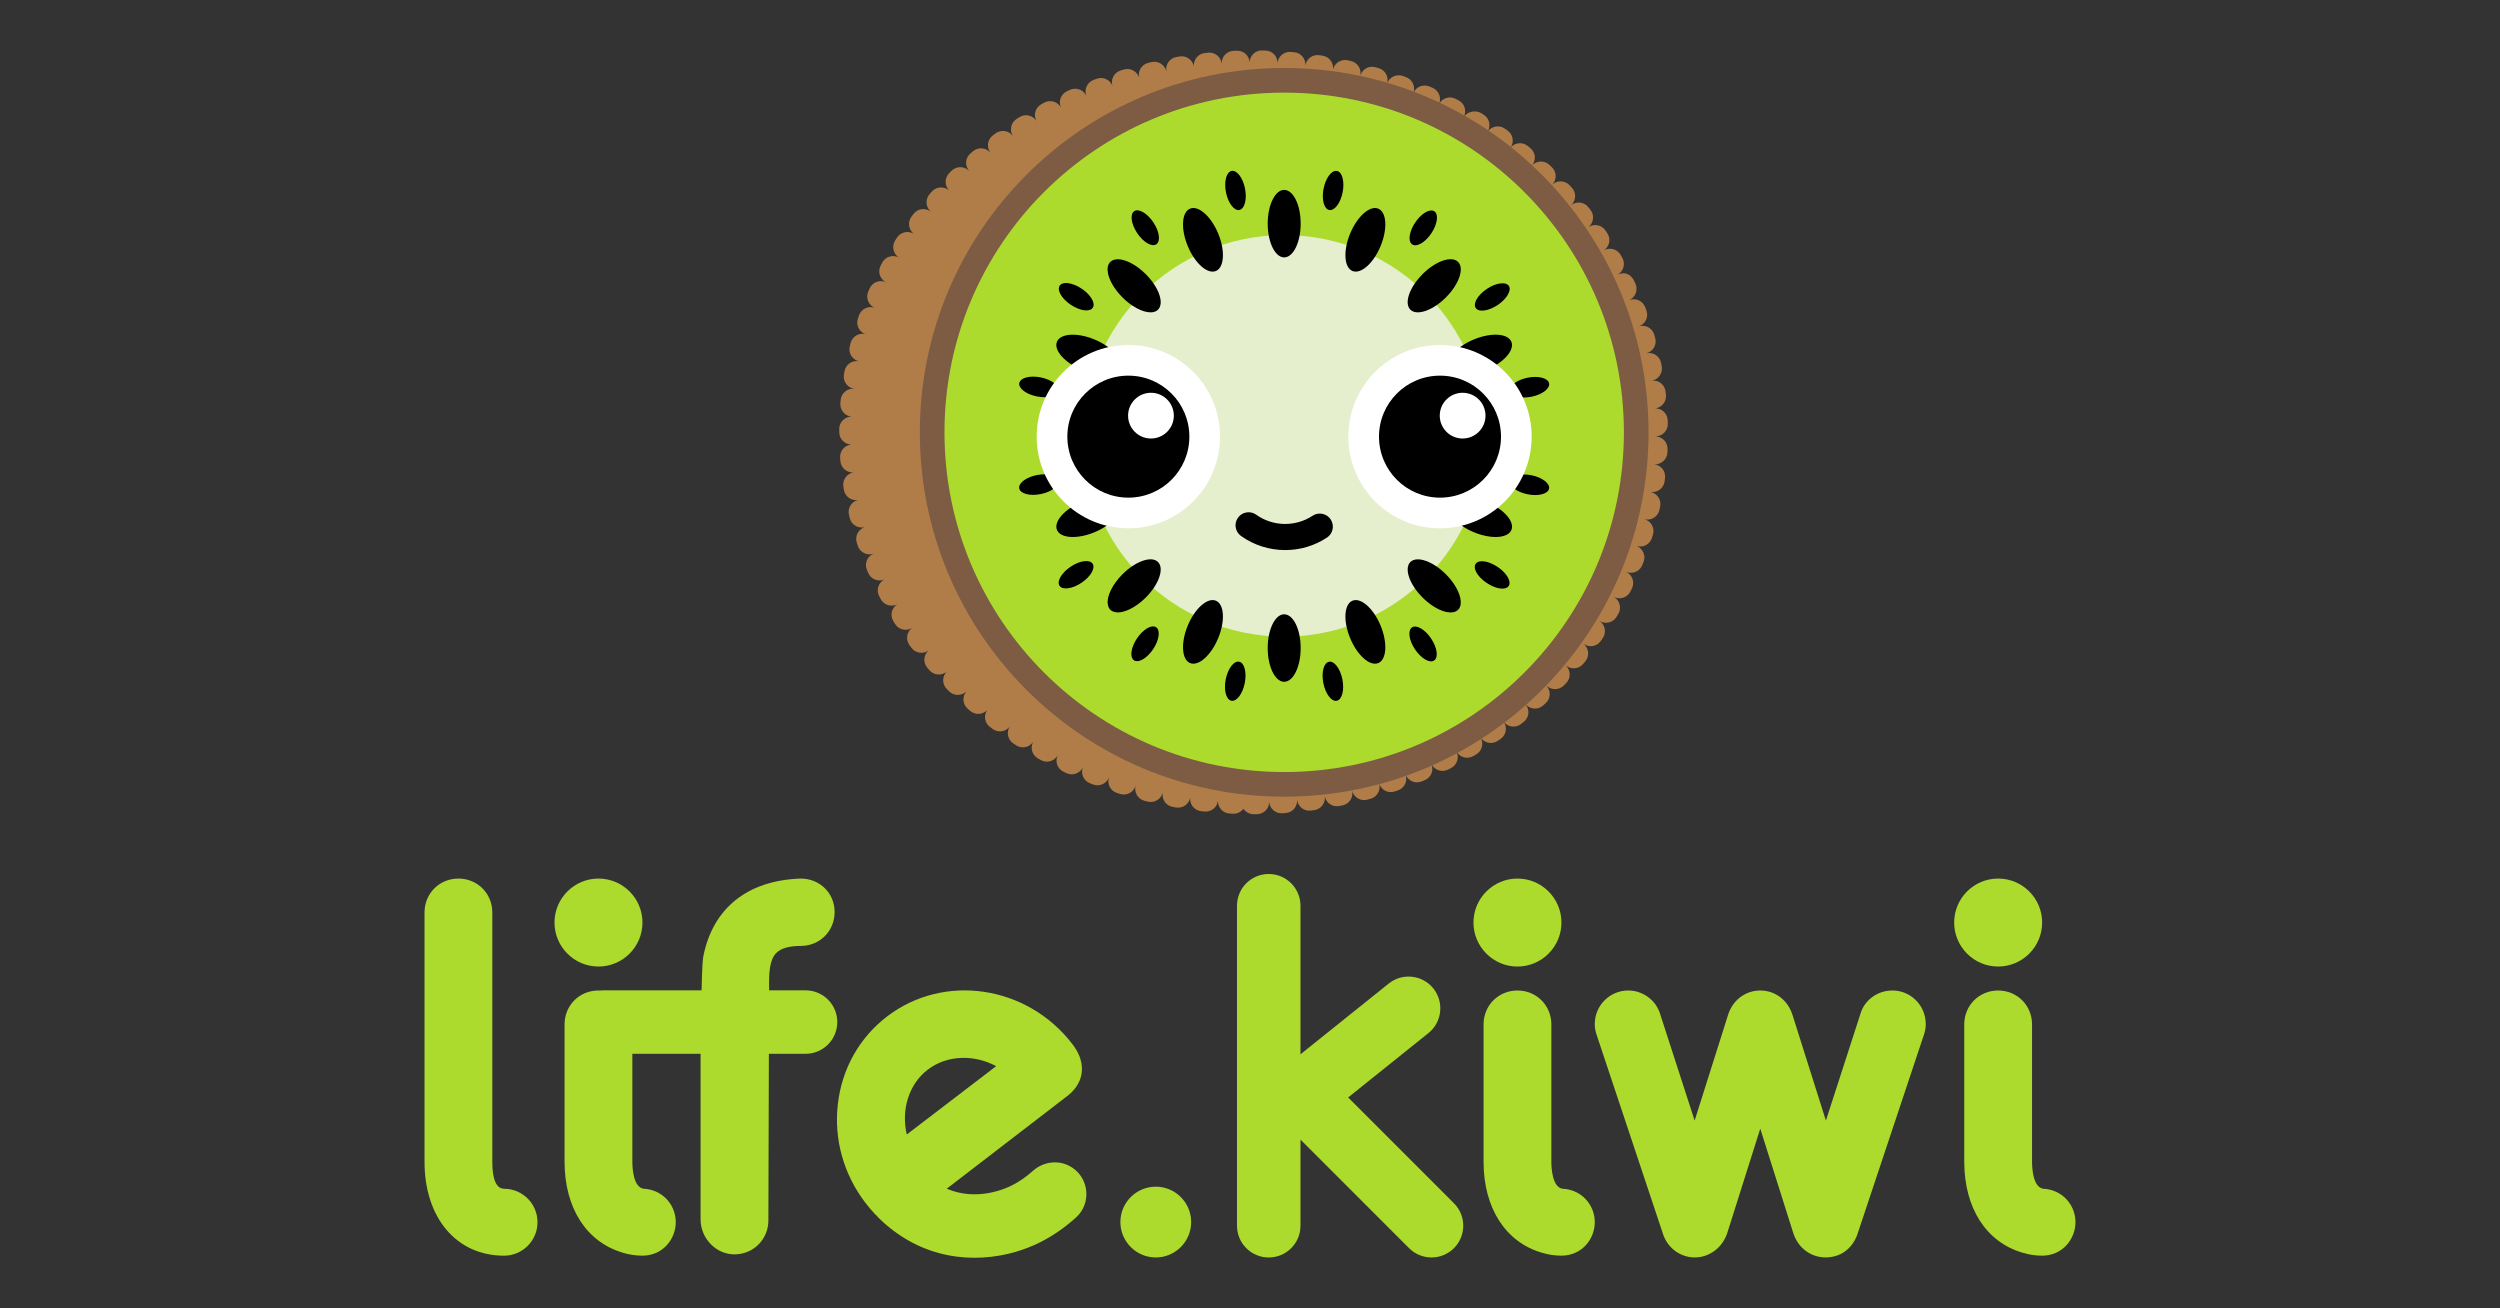 <?xml version="1.0" encoding="UTF-8"?>
<svg xmlns="http://www.w3.org/2000/svg" version="1.1" viewBox="0 0 1200 628">
  <rect x="0" y="0" width="1200" height="628" fill="#333333" stroke="none"/>
  <defs>
    <style>
      .cls-1 {
        fill: #b07d49;
      }

      .cls-2 {
        fill: #e5efcd;
      }

      .cls-3 {
        fill: #acdb2e;
      }

      .cls-4 {
        fill: #fff;
      }

      .cls-5 {
        fill: #7d5c43;
      }
    </style>
  </defs>
  <!-- Generator: Adobe Illustrator 28.7.1, SVG Export Plug-In . SVG Version: 1.2.0 Build 142)  -->
  <g>
    <g id="Camada_1">
      <g>
        <path class="cls-3" d="M242.09,570.6c-1.47-.03-5.78-.21-5.78-12.99v-119.63c0-9.12-7.15-16.27-16.27-16.27s-16.27,7.15-16.27,16.27v119.63c0,26.99,15.34,45.12,38.17,45.12,8.86,0,16.06-7.21,16.06-16.06s-7.13-15.98-15.91-16.06"/>
        <path class="cls-3" d="M287.27,463.94c11.64,0,21.11-9.47,21.11-21.12s-9.47-21.11-21.11-21.11-21.11,9.47-21.11,21.11,9.47,21.12,21.11,21.12"/>
        <path class="cls-3" d="M514.94,560.64c-5.93-4.15-13.82-3.41-19.2,1.42-3.09,2.78-6.44,5.11-9.98,6.91-3.2,1.63-16.92,7.78-31.33,1.61l57.83-44.46c3.33-2.54,5.59-5.71,6.55-9.16.97-3.5,1.07-9.06-3.98-15.67-21.66-28.34-61.6-34.35-89.02-13.4-13.29,10.16-21.69,25.08-23.64,42.03-1.95,16.87,2.74,33.71,13.2,47.39,1.49,1.94,3.05,3.79,4.68,5.54.23.24.5.43.74.65.24.27.43.57.69.82,20.81,20.63,46.42,22.3,66.13,16.54,4.32-1.27,8.36-2.89,12.01-4.75,6.07-3.09,11.77-7.08,16.96-11.82,7.17-6.54,6.32-18.1-1.64-23.66M445.32,513.43c9.15-7,22.14-7.44,32.84-1.67l-42.91,32.8c-2.79-11.82.99-24.19,10.07-31.13"/>
        <path class="cls-3" d="M386.68,475.35h-17.51v-1.44c-.09-6.87.16-13.13,3.41-16.45,2.23-2.27,6.22-3.42,11.86-3.42,9.07,0,16.18-7.15,16.18-16.27s-7.15-16.06-16.27-16.06c-.18,0-.36,0-.48.01-25.2,1.02-41.63,14.23-46.25,37.19-.28,1.41-.6,4.63-.86,16.44h-47.42c-.42,0-.82.09-1.23.12-.28-.01-.56-.04-.85-.04-9.12,0-16.27,7.15-16.27,16.27v65.9c0,22.28,10.56,38.65,28.09,43.73,2.65.85,6.19,1.39,9.23,1.39,10.05,0,16.06-8.17,16.06-16.06,0-8.66-6.72-15.67-15.34-16.05-5.1-.62-5.5-10.1-5.5-13.01v-51.78h32.75v79.48c0,4.56,1.89,9.01,5.19,12.21,3.06,2.97,6.99,4.58,11.12,4.58.16,0,.33,0,.49,0,8.83-.28,15.74-7.42,15.74-16.26l.24-80h17.6c8.41,0,15.24-6.82,15.24-15.24s-6.82-15.24-15.24-15.24"/>
        <path class="cls-3" d="M750.15,570.62c-5.1-.62-5.5-10.1-5.5-13.01v-65.9c0-9.13-7.15-16.27-16.27-16.27s-16.27,7.15-16.27,16.27v65.9c0,22.28,10.56,38.65,28.09,43.73,2.65.85,6.19,1.38,9.23,1.38,10.05,0,16.06-8.17,16.06-16.06,0-8.66-6.72-15.67-15.34-16.05"/>
        <path class="cls-3" d="M728.38,463.94c11.64,0,21.11-9.47,21.11-21.12s-9.47-21.11-21.11-21.11-21.11,9.47-21.11,21.11,9.47,21.12,21.11,21.12"/>
        <path class="cls-3" d="M980.88,570.62c-5.1-.62-5.5-10.1-5.5-13.01v-65.9c0-9.13-7.15-16.27-16.27-16.27s-16.27,7.15-16.27,16.27v65.9c0,22.28,10.56,38.65,28.09,43.73,2.65.85,6.19,1.38,9.23,1.38,10.05,0,16.06-8.17,16.06-16.06,0-8.66-6.72-15.67-15.34-16.05"/>
        <path class="cls-3" d="M959.11,463.94c11.64,0,21.12-9.47,21.12-21.12s-9.47-21.11-21.12-21.11-21.11,9.47-21.11,21.11,9.47,21.12,21.11,21.12"/>
        <path class="cls-3" d="M908.31,475.44c-7.12,0-13.42,4.65-15.28,11.15l-16.6,51.29-15.94-50.42c-2.19-7.3-8.3-12.02-15.56-12.02s-13.39,4.79-15.51,11.86l-15.99,50.58-16.48-50.89c-1.94-6.8-8.27-11.55-15.4-11.55-8.85,0-16.06,7.21-16.06,16.06,0,1.32.1,2.84.82,5.01l32,96.01.14.41c2.42,6.47,8.35,10.64,15.1,10.64s13.14-4.54,15.51-11.65l15.86-50.17,15.92,50.34c2.33,6.97,8.39,11.47,15.45,11.47s12.63-4.07,15.13-10.73l32.12-96.35c.72-2.16.81-3.68.81-5,0-8.86-7.21-16.06-16.06-16.06"/>
        <path class="cls-3" d="M647.1,526.78l38.55-30.9c6.56-5.26,7.62-14.85,2.36-21.42-5.26-6.56-14.85-7.62-21.42-2.36l-42.36,33.96v-71.3c0-8.41-6.82-15.24-15.24-15.24s-15.24,6.82-15.24,15.24v153.59c0,8.41,6.82,15.24,15.24,15.24s15.24-6.82,15.24-15.24v-41.35l52.12,52.12c2.97,2.97,6.87,4.46,10.77,4.46s7.8-1.49,10.78-4.46c5.95-5.95,5.95-15.59,0-21.55l-50.8-50.8Z"/>
        <path class="cls-3" d="M554.77,569.61c-9.37,0-16.98,7.62-16.98,16.98s7.62,16.99,16.98,16.99,16.99-7.62,16.99-16.99-7.62-16.98-16.99-16.98"/>
      </g>
      <path class="cls-1" d="M794.73,209.45s-.03,0-.04,0c.03,0,.06,0,.09,0,3.27-.09,5.84-2.8,5.76-6.07l-.05-1.64c-.12-3.25-2.78-5.83-6.07-5.7,3.23-.36,5.57-3.26,5.23-6.5l-.18-1.63c-.38-3.23-3.3-5.55-6.5-5.2,3.18-.63,5.27-3.71,4.67-6.9l-.32-1.64c-.66-3.2-3.75-5.26-6.99-4.61-.04,0-.07.03-.11.04,0-.01,0-.02,0-.04.05-.01.09,0,.14-.02,3.15-.86,5.01-4.11,4.15-7.27l-.45-1.61c-.91-3.14-4.2-4.95-7.33-4.03-.04.01-.07.03-.11.05,0,0,0-.02,0-.03.05-.02.1-.02.14-.04,3.07-1.12,4.65-4.52,3.53-7.59l-.56-1.52c-1.14-3.06-4.56-4.62-7.61-3.48-.06.02-.11.04-.17.06t0,0s.09-.04.14-.06c2.97-1.37,4.27-4.88,2.91-7.85l-.68-1.46h0c-.84-1.79-3.39-4.95-8.01-2.81.04-.02.08-.03.12-.05,2.86-1.59,3.88-5.2,2.29-8.05l-.79-1.41c-1.61-2.84-5.23-3.84-8.06-2.23,2.72-1.81,3.45-5.49,1.64-8.2l-.9-1.34c-1.82-2.68-5.45-3.4-8.15-1.63,2.52-2.02,2.96-5.7.97-8.25l-1-1.27c-2-2.53-5.65-2.99-8.21-1.05,2.33-2.21,2.48-5.88.31-8.27l-1.1-1.2c-2.18-2.36-5.85-2.54-8.25-.42,2.16-2.37,2.05-6.04-.28-8.27l-1.18-1.12c-2.34-2.19-6-2.12-8.25.15,1.97-2.51,1.59-6.16-.89-8.2l-1.26-1.03c-2.48-2.01-6.1-1.69-8.19.7,1.76-2.65,1.12-6.23-1.49-8.09l-1.33-.94c-2.67-1.87-6.35-1.23-8.24,1.43,1.71-2.78.84-6.41-1.93-8.13l-1.38-.84h0c-1.7-1.03-5.98-1.36-8.2,2.08.02-.03.05-.06.06-.1,1.52-2.89.4-6.47-2.5-7.99l-1.44-.75c-2.91-1.5-6.47-.35-7.97,2.55,0,0,0,.01,0,.02,0,0,0-.02,0-.02,1.32-2.99-.03-6.48-3.02-7.8l-1.5-.65c-3.01-1.29-6.48.09-7.77,3.09,0,.02-.01.03-.02.05,0-.02.01-.04.02-.06,1.12-3.07-.46-6.47-3.53-7.59l-1.52-.55c-3.08-1.1-6.46.51-7.56,3.58,0,0,0,0,0,0h0c.91-3.14-.89-6.43-4.02-7.34l-1.56-.45c-3.14-.89-6.41.94-7.3,4.08,0,.01,0,.03-.01.04,0-.01,0-.03.01-.04.71-3.19-1.31-6.35-4.5-7.06l-1.59-.35c-3.2-.68-6.33,1.35-7.02,4.54.49-3.22-1.72-6.24-4.94-6.74l-1.59-.24c-3.23-.48-6.24,1.74-6.72,4.98.28-3.25-2.11-6.11-5.36-6.4l-1.62-.14c-3.3-.28-6.11,2.16-6.38,5.41,0,0,0,.02,0,.02v-.02c.09-3.27-2.49-5.99-5.76-6.07l-1.61-.04c-3.24-.18-5.97,2.52-6.04,5.79h0c-.12-3.25-2.76-5.79-6.13-5.68l-1.62.07c-3.26.15-5.79,2.91-5.64,6.18h0c-.33-3.26-3.27-5.64-6.48-5.3l-1.62.17c-3.24.35-5.58,3.26-5.24,6.49-.54-3.21-3.62-5.38-6.8-4.85l-1.61.27c-3.22.56-5.37,3.63-4.81,6.85,0,0,0,.01,0,.02,0,0,0-.02,0-.02-.74-3.18-3.93-5.16-7.1-4.42l-1.59.38c-3.17.77-5.12,3.96-4.36,7.13-.95-3.12-4.26-4.89-7.38-3.94l-1.55.48c-3.12.97-4.86,4.29-3.88,7.41v.03s0-.02,0-.03c-1.16-3.06-4.58-4.6-7.63-3.44l-1.5.57c-3.05,1.17-4.57,4.59-3.4,7.64,0,.01,0,.02.01.03,0,0,0-.02-.01-.02-1.36-2.97-4.88-4.28-7.84-2.93l-1.47.68c-2.96,1.38-4.25,4.9-2.87,7.86,0,0,0,.02.01.02,0,0,0-.01-.01-.02-1.55-2.88-5.13-3.96-8.02-2.4l-1.43.78c-2.85,1.57-3.9,5.15-2.34,8.01-1.75-2.74-5.39-3.55-8.14-1.82l-1.38.88c-2.75,1.77-3.54,5.43-1.77,8.18.02.02.04.04.05.06-.01,0-.02.02-.03.02-.02-.03-.03-.06-.05-.09-1.93-2.63-5.64-3.2-8.27-1.26l-1.32.98c-2.61,1.96-3.14,5.67-1.18,8.28.03.04.06.06.09.1-.01,0-.02.02-.03.03-.03-.04-.05-.08-.08-.12-2.11-2.49-5.85-2.8-8.34-.68l-1.24,1.06c-2.48,2.13-2.76,5.87-.62,8.34.02.02.05.04.07.07,0,0-.02.02-.02.02-.02-.02-.04-.05-.06-.07-2.28-2.33-6.03-2.38-8.37-.09l-1.17,1.16c-2.31,2.31-2.31,6.06,0,8.37.03.03.07.05.11.09,0,0-.02.02-.02.02-.04-.03-.06-.07-.1-.11-2.45-2.16-6.19-1.94-8.35.51l-1.08,1.23c-2.14,2.47-1.87,6.2.59,8.35.03.02.06.04.09.06,0,0,0,.01-.01.02-.02-.02-.04-.04-.07-.06-2.61-1.98-6.32-1.48-8.29,1.12l-1,1.33c-1.94,2.62-1.39,6.33,1.23,8.28l.09.07s-.06-.04-.09-.06c-2.75-1.77-6.4-.98-8.18,1.76l-.89,1.39c-1.74,2.76-.91,6.42,1.86,8.16,0,0,0,0,0,0-2.88-1.55-6.47-.48-8.02,2.39l-.77,1.45c-1.52,2.88-.42,6.44,2.45,7.98-2.99-1.3-6.47.06-7.78,3.05l-.63,1.45c-1.3,2.97.04,6.44,2.99,7.77-3.05-1.01-6.38.61-7.44,3.67l-.52,1.52c-1.04,3.04.54,6.35,3.54,7.46-3.12-.72-6.23,1.17-7.04,4.27l-.41,1.62c-.77,3.16,1.15,6.34,4.29,7.14-3.17-.54-6.25,1.59-6.82,4.8l-.28,1.65c-.52,3.21,1.66,6.24,4.87,6.77-3.27-.3-6.13,2.11-6.42,5.36l-.14,1.6c-.27,3.26,2.14,6.12,5.4,6.4,0,0,.02,0,.03,0h-.06c-3.24,0-5.88,2.61-5.92,5.85v1.64c0,3.26,2.63,5.9,5.89,5.92-3.24.24-5.69,3.06-5.46,6.31l.12,1.67c.28,3.23,3.06,5.64,6.34,5.4-3.21.52-5.41,3.53-4.91,6.75l.26,1.62c.53,3.22,3.57,5.39,6.79,4.87-3.17.76-5.13,3.95-4.37,7.12l.4,1.63c.68,2.67,3.09,4.45,5.73,4.45.49,0,.98-.06,1.47-.18.03,0,.06-.03.09-.03,0,0,0,.02,0,.03-.04.01-.09.01-.13.03-3.11,1.02-4.8,4.36-3.79,7.46l.52,1.57c.84,2.46,3.14,4.01,5.6,4.01.63,0,1.27-.1,1.9-.32.05-.02.09-.04.14-.06,0,0,0,.02.01.03-.05.02-.09.02-.14.04-3.02,1.26-4.44,4.72-3.18,7.74l.64,1.52c1.29,2.99,4.76,4.37,7.76,3.1-2.9,1.5-4.03,5.07-2.53,7.97l.73,1.41c1.5,2.9,5.07,4.03,7.98,2.52.01,0,.02-.01.04-.02-2.77,1.72-3.64,5.35-1.93,8.13l.87,1.4c1.74,2.75,5.37,3.57,8.12,1.86-2.61,1.93-3.17,5.61-1.26,8.23l.97,1.32c1.93,2.59,5.56,3.14,8.17,1.28-2.4,2.13-2.67,5.8-.58,8.26l1.06,1.24c2.11,2.43,5.77,2.73,8.24.68-2.23,2.3-2.23,5.97.02,8.26l1.16,1.17c2.28,2.26,5.94,2.29,8.24.09-2.04,2.46-1.77,6.11.65,8.23l1.23,1.07c2.43,2.09,6.07,1.86,8.22-.49-1.86,2.6-1.33,6.22,1.23,8.16l1.29.97c2.62,1.96,6.33,1.43,8.28-1.18-1.78,2.73-1.02,6.39,1.7,8.18l1.38.9c2.75,1.76,6.41.97,8.17-1.78,0,0,0,0,0,0-1.6,2.85-.6,6.45,2.25,8.06l1.43.8c2.86,1.58,6.46.54,8.04-2.32.02-.03.03-.07.05-.1l-.05.1c-1.41,2.95-.16,6.48,2.79,7.89l1.48.7c2.95,1.37,6.48.09,7.86-2.87-1.21,3.04.27,6.48,3.31,7.69l1.52.6c3.04,1.18,6.47-.33,7.65-3.38-1,3.11.71,6.44,3.82,7.44l1.55.49c3.12.97,6.43-.76,7.41-3.87-.79,3.17,1.14,6.38,4.31,7.17l1.58.39c3.19.76,6.37-1.18,7.14-4.36-.59,3.21,1.54,6.3,4.75,6.88l1.6.29c3.22.55,6.27-1.59,6.84-4.79-.37,3.24,1.96,6.16,5.19,6.54l1.62.18c3.21.33,6.14-1.97,6.52-5.2-.15,3.24,2.35,6,5.6,6.17l1.63.08c1.99.11,3.85-.84,4.99-2.34,1.07,1.55,2.85,2.57,4.88,2.57h1.62c3.26-.03,5.89-2.7,5.87-5.96.21,3.26,2.97,5.72,6.28,5.53l1.62-.11c3.26-.23,5.7-3.06,5.48-6.31.42,3.24,3.36,5.51,6.62,5.12l1.61-.21c3.24-.44,5.5-3.42,5.06-6.66,0-.03-.01-.07-.02-.1,0,.04.01.07.02.11.62,3.21,3.72,5.3,6.93,4.68l1.6-.32c3.2-.65,5.27-3.76,4.63-6.96.83,3.16,4.05,5.05,7.22,4.22l1.57-.42c3.15-.85,5.02-4.1,4.17-7.25,1.04,3.09,4.37,4.77,7.48,3.73l1.54-.52c3.09-1.06,4.74-4.43,3.67-7.52,0,0,0-.02,0-.02,0,.01,0,.02.01.03,1.24,3.02,4.7,4.47,7.72,3.22l1.48-.62c3.02-1.26,4.44-4.72,3.18-7.74,0,0,0,0,0-.01,0,0,0,0,0,.01,1.44,2.93,4.98,4.15,7.92,2.7l1.45-.72c2.92-1.46,4.11-5.02,2.64-7.94,0,0,0-.02-.01-.03,0,0,.01.02.01.02,1.63,2.83,5.25,3.8,8.08,2.17l1.41-.82c2.82-1.66,3.76-5.29,2.1-8.1,0,0,0,0,0,0,1.82,2.71,5.5,3.44,8.21,1.62l1.36-.92c2.7-1.85,3.39-5.53,1.54-8.22-.03-.04-.06-.07-.09-.11.01,0,.02-.02.03-.02.03.04.05.08.08.12,1.17,1.5,2.91,2.28,4.67,2.28,1.27,0,2.56-.41,3.64-1.25l1.27-1c2.57-2.02,3.01-5.74.98-8.31-.03-.04-.06-.06-.09-.1,0,0,.02-.02.03-.02.03.03.04.07.07.09,1.17,1.3,2.78,1.96,4.4,1.96,1.41,0,2.83-.5,3.96-1.52l1.21-1.1c2.41-2.21,2.57-5.95.36-8.36-.03-.03-.07-.06-.1-.09,0,0,.02-.02.03-.02.03.03.06.07.09.1,1.15,1.11,2.63,1.66,4.11,1.66,1.55,0,3.1-.61,4.26-1.81l1.14-1.19c2.24-2.38,2.13-6.12-.25-8.36-.03-.03-.06-.04-.09-.07,0,0,.01-.02.02-.02.03.03.05.06.09.09,1.1.92,2.44,1.36,3.77,1.36,1.7,0,3.39-.73,4.56-2.14l1.04-1.26c2.06-2.54,1.68-6.26-.86-8.32-.04-.03-.08-.05-.12-.08,0,0,.01-.01.02-.02.04.03.06.06.1.09,1.04.74,2.24,1.1,3.42,1.1,1.85,0,3.67-.87,4.82-2.49l.95-1.36c1.86-2.69,1.19-6.37-1.49-8.23-.02-.01-.04-.03-.06-.04.03.02.06.04.09.05,2.81,1.68,6.44.76,8.11-2.05l.82-1.39c1.66-2.81.72-6.44-2.1-8.1,0,0,0,0-.01,0,0,0,.01,0,.01,0,2.93,1.46,6.48.25,7.93-2.67l.7-1.42c1.44-2.92.26-6.45-2.65-7.91,3.03,1.17,6.43-.31,7.64-3.32l.59-1.5c1.18-3-.26-6.38-3.22-7.62,3.08.88,6.31-.86,7.27-3.93l.48-1.56c.93-3.13-.84-6.42-3.96-7.36h0c3.19.71,6.35-1.3,7.06-4.49l.34-1.58c.69-3.19-1.33-6.33-4.52-7.03,3.21.42,6.21-1.82,6.65-5.05l.22-1.63c.41-3.23-1.86-6.18-5.08-6.61,3.22.17,6.03-2.31,6.22-5.56l.08-1.67c.14-3.26-2.39-6.02-5.66-6.16Z"/>
      <g>
        <circle class="cls-5" cx="616.41" cy="207.52" r="174.89"/>
        <circle class="cls-3" cx="616.41" cy="207.52" r="163.06"/>
        <circle class="cls-2" cx="616.41" cy="209.21" r="96.37"/>
        <g>
          <g>
            <path d="M616.41,91.15c-4.37,0-7.91,7.25-7.91,16.2s3.54,16.2,7.91,16.2,7.91-7.25,7.91-16.2-3.54-16.2-7.91-16.2Z"/>
            <path d="M616.41,294.86c-4.37,0-7.91,7.25-7.91,16.2s3.54,16.2,7.91,16.2,7.91-7.25,7.91-16.2-3.54-16.2-7.91-16.2Z"/>
            <path d="M549.98,131.6c-2.37-2.37-4.93-4.23-7.36-5.45-4.05-2.04-7.76-2.35-9.69-.42-1.16,1.16-1.51,2.95-1.17,5.08.57,3.55,3.08,8.01,7.04,11.96,1.58,1.58,3.25,2.93,4.9,4.02,4.96,3.26,9.83,4.16,12.15,1.85,1.93-1.93,1.63-5.64-.42-9.69-1.23-2.43-3.08-4.99-5.45-7.36Z"/>
            <path d="M552.77,268.49c-1.25-.09-2.69.15-4.23.68-1.54.53-3.19,1.36-4.84,2.44-1.65,1.09-3.32,2.44-4.9,4.02-2.37,2.37-4.23,4.93-5.45,7.36-1.23,2.43-1.83,4.74-1.69,6.61,0,.14.07.25.08.38.14,1.07.5,2.01,1.19,2.69h0c.69.69,1.62,1.05,2.69,1.19.13.02.24.07.38.09,3.75.27,9.23-2.4,13.97-7.14,1.58-1.58,2.93-3.25,4.02-4.9,2.18-3.31,3.3-6.58,3.12-9.07-.09-1.25-.5-2.3-1.28-3.08-.77-.77-1.83-1.19-3.08-1.28Z"/>
            <path d="M583.63,130.08c4.03-1.67,4.53-9.73,1.1-17.99-3.42-8.27-9.47-13.61-13.5-11.94-4.03,1.67-4.53,9.73-1.1,17.99,3.42,8.27,9.47,13.61,13.5,11.94Z"/>
            <path d="M649.18,288.34c-4.03,1.67-4.53,9.73-1.1,17.99,3.42,8.27,9.47,13.61,13.5,11.94,4.03-1.67,4.53-9.73,1.1-17.99-3.42-8.27-9.47-13.61-13.5-11.94Z"/>
            <path d="M583.63,288.34c-4.03-1.67-10.08,3.68-13.5,11.94-3.42,8.27-2.93,16.32,1.1,17.99,4.03,1.67,10.08-3.68,13.5-11.94,3.42-8.27,2.93-16.32-1.1-17.99Z"/>
            <path d="M649.18,130.08c4.03,1.67,10.08-3.68,13.5-11.94,3.42-8.27,2.93-16.32-1.1-17.99-4.03-1.67-10.08,3.68-13.5,11.94-3.42,8.27-2.93,16.32,1.1,17.99Z"/>
            <ellipse cx="718.26" cy="209.21" rx="16.2" ry="7.91"/>
            <ellipse cx="514.55" cy="209.21" rx="16.2" ry="7.91"/>
            <path d="M684.28,149.24c2.31-.8,4.86-2.25,7.32-4.27.82-.67,1.63-1.4,2.42-2.2,1.58-1.58,2.93-3.25,4.02-4.9,1.09-1.65,1.91-3.3,2.44-4.84.53-1.54.77-2.98.68-4.23-.09-1.25-.5-2.3-1.28-3.08-.77-.77-1.83-1.19-3.08-1.28-2.5-.18-5.77.95-9.07,3.12-1.65,1.09-3.32,2.44-4.9,4.02-2.37,2.37-4.23,4.93-5.45,7.36-2.04,4.05-2.35,7.76-.42,9.69,1.54,1.54,4.22,1.66,7.31.6Z"/>
            <path d="M694.02,275.64c-1.58-1.58-3.25-2.93-4.9-4.02-4.13-2.72-8.21-3.8-10.79-2.74-.52.21-.97.51-1.36.89-.39.39-.68.84-.89,1.36-1.06,2.58.02,6.65,2.74,10.79,1.09,1.65,2.44,3.32,4.02,4.9.79.79,1.6,1.52,2.42,2.2,4.92,4.03,10.17,5.83,13.27,4.56.52-.21.97-.51,1.36-.89.39-.39.68-.84.89-1.36,1.27-3.1-.54-8.34-4.56-13.27-.67-.82-1.4-1.63-2.2-2.42Z"/>
            <path d="M695.53,176.43c1.67,4.03,9.73,4.53,17.99,1.1,8.27-3.42,13.61-9.47,11.94-13.5-1.67-4.03-9.73-4.53-17.99-1.1-8.27,3.42-13.61,9.47-11.94,13.5Z"/>
            <path d="M537.28,241.98c-1.67-4.03-9.73-4.53-17.99-1.1-8.27,3.42-13.61,9.47-11.94,13.5,1.67,4.03,9.73,4.53,17.99,1.1,8.27-3.42,13.61-9.47,11.94-13.5Z"/>
            <path d="M519.28,177.53c8.27,3.42,16.32,2.93,17.99-1.1,1.67-4.03-3.68-10.08-11.94-13.5-8.27-3.42-16.32-2.93-17.99,1.1-1.67,4.03,3.68,10.08,11.94,13.5Z"/>
            <path d="M713.53,240.88c-8.27-3.42-16.32-2.93-17.99,1.1-1.67,4.03,3.68,10.08,11.94,13.5,8.27,3.42,16.32,2.93,17.99-1.1,1.67-4.03-3.68-10.08-11.94-13.5Z"/>
          </g>
          <g>
            <path d="M591.18,82.04c-2.52.5-3.74,5.1-2.71,10.28,1.03,5.17,3.91,8.96,6.43,8.46,2.52-.5,3.74-5.1,2.71-10.28-1.03-5.17-3.91-8.96-6.43-8.46Z"/>
            <path d="M637.92,317.63c-2.52.5-3.74,5.1-2.71,10.28,1.03,5.18,3.91,8.96,6.43,8.46,2.52-.5,3.74-5.1,2.71-10.28-1.03-5.17-3.91-8.96-6.43-8.46Z"/>
            <path d="M519.18,138.56c-1.64-1.1-3.34-1.88-4.88-2.31-2.58-.72-4.75-.47-5.65.87-.54.8-.54,1.88-.09,3.07.74,1.99,2.7,4.28,5.44,6.11,1.1.73,2.21,1.32,3.29,1.76,3.24,1.32,6.16,1.28,7.24-.33.89-1.34.29-3.45-1.35-5.55-.99-1.27-2.35-2.53-4-3.63Z"/>
            <path d="M553.02,300.69c-.73.09-1.54.39-2.37.88-.83.48-1.69,1.15-2.52,1.97-.83.82-1.64,1.79-2.37,2.89-1.1,1.64-1.88,3.34-2.31,4.88-.43,1.55-.51,2.95-.22,4.02.02.08.07.14.09.21.21.6.52,1.1,1,1.42h0s0,0,0,0c.48.32,1.06.42,1.69.38.08,0,.15.02.23,0,2.2-.28,5.06-2.44,7.26-5.73.73-1.1,1.32-2.21,1.76-3.29.88-2.16,1.15-4.18.76-5.6-.19-.71-.56-1.28-1.09-1.63-.53-.36-1.19-.48-1.93-.38Z"/>
            <path d="M555.04,117.26c2.14-1.43,1.5-6.14-1.43-10.53-2.93-4.39-7.04-6.79-9.18-5.36-2.14,1.43-1.5,6.14,1.43,10.53,2.93,4.39,7.04,6.79,9.18,5.36Z"/>
            <path d="M677.77,301.15c-2.14,1.43-1.5,6.15,1.43,10.53,2.93,4.39,7.04,6.79,9.18,5.36,2.14-1.43,1.5-6.14-1.43-10.53-2.93-4.39-7.04-6.79-9.18-5.36Z"/>
            <path d="M594.79,317.61c-2.52-.5-5.41,3.28-6.44,8.46-1.03,5.17.18,9.78,2.7,10.28,2.52.5,5.41-3.28,6.44-8.46,1.03-5.17-.18-9.78-2.7-10.28Z"/>
            <path d="M638.02,100.8c2.52.5,5.41-3.28,6.44-8.46,1.03-5.17-.18-9.78-2.7-10.28-2.52-.5-5.41,3.28-6.44,8.46-1.03,5.17.18,9.78,2.7,10.28Z"/>
            <ellipse cx="734.2" cy="185.84" rx="9.55" ry="4.66" transform="translate(-22.13 146.43) rotate(-11.22)"/>
            <ellipse cx="498.61" cy="232.58" rx="9.55" ry="4.66" transform="translate(-35.73 101.48) rotate(-11.22)"/>
            <path d="M682.16,116.83c1.25-.73,2.55-1.86,3.74-3.31.4-.48.78-1,1.15-1.55.73-1.1,1.32-2.21,1.76-3.29.44-1.08.73-2.13.86-3.08.13-.95.1-1.81-.09-2.53-.19-.71-.56-1.27-1.09-1.63-.54-.36-1.19-.48-1.93-.38-1.46.18-3.23,1.21-4.89,2.85-.83.82-1.64,1.79-2.37,2.89-1.1,1.64-1.88,3.34-2.31,4.88-.72,2.58-.47,4.75.87,5.65,1.07.72,2.63.47,4.3-.49Z"/>
            <path d="M718.82,272.1c-1.1-.73-2.21-1.32-3.29-1.76-2.7-1.1-5.18-1.25-6.55-.35-.27.18-.5.41-.68.67-.18.27-.3.57-.36.89-.31,1.61.78,3.85,2.82,5.92.82.83,1.79,1.64,2.89,2.37.55.37,1.1.7,1.65.99,3.31,1.76,6.55,2.21,8.19,1.12.27-.18.5-.41.68-.67.18-.27.3-.57.36-.89.38-1.94-1.27-4.76-4.16-7.15-.48-.4-1-.78-1.55-1.15Z"/>
            <path d="M708.35,147.84c1.43,2.14,6.14,1.5,10.53-1.43,4.39-2.93,6.79-7.04,5.36-9.18-1.43-2.14-6.14-1.5-10.53,1.43-4.39,2.93-6.79,7.04-5.36,9.18Z"/>
            <path d="M524.46,270.57c-1.43-2.14-6.14-1.5-10.53,1.43-4.39,2.93-6.79,7.04-5.36,9.18,1.43,2.14,6.14,1.5,10.53-1.43,4.39-2.93,6.79-7.04,5.36-9.18Z"/>
            <path d="M497.72,190.29c5.17,1.03,9.78-.18,10.28-2.7.5-2.52-3.28-5.41-8.46-6.44-5.17-1.03-9.78.18-10.28,2.7-.5,2.52,3.28,5.41,8.46,6.44Z"/>
            <path d="M735.09,228.12c-5.17-1.03-9.78.18-10.28,2.7-.5,2.52,3.28,5.41,8.46,6.44,5.17,1.03,9.78-.18,10.28-2.7.5-2.52-3.28-5.41-8.46-6.44Z"/>
          </g>
        </g>
        <g>
          <g>
            <circle class="cls-4" cx="541.61" cy="209.59" r="44"/>
            <g>
              <circle cx="541.61" cy="209.59" r="29.28"/>
              <circle class="cls-4" cx="552.46" cy="199.51" r="10.98"/>
            </g>
          </g>
          <g>
            <circle class="cls-4" cx="691.2" cy="209.59" r="44"/>
            <g>
              <circle cx="691.2" cy="209.59" r="29.28"/>
              <circle class="cls-4" cx="702.06" cy="199.51" r="10.98"/>
            </g>
          </g>
        </g>
        <path d="M616.88,264.03c-7.47,0-14.92-2.27-21.21-6.78-2.81-2.02-3.46-5.94-1.44-8.75,2.02-2.82,5.93-3.46,8.76-1.44,7.98,5.73,18.85,5.93,27.04.5,2.89-1.91,6.78-1.12,8.7,1.77,1.91,2.89,1.12,6.78-1.77,8.7-6.06,4.01-13.07,6.01-20.07,6.01Z"/>
      </g>
    </g>
  </g>
</svg>